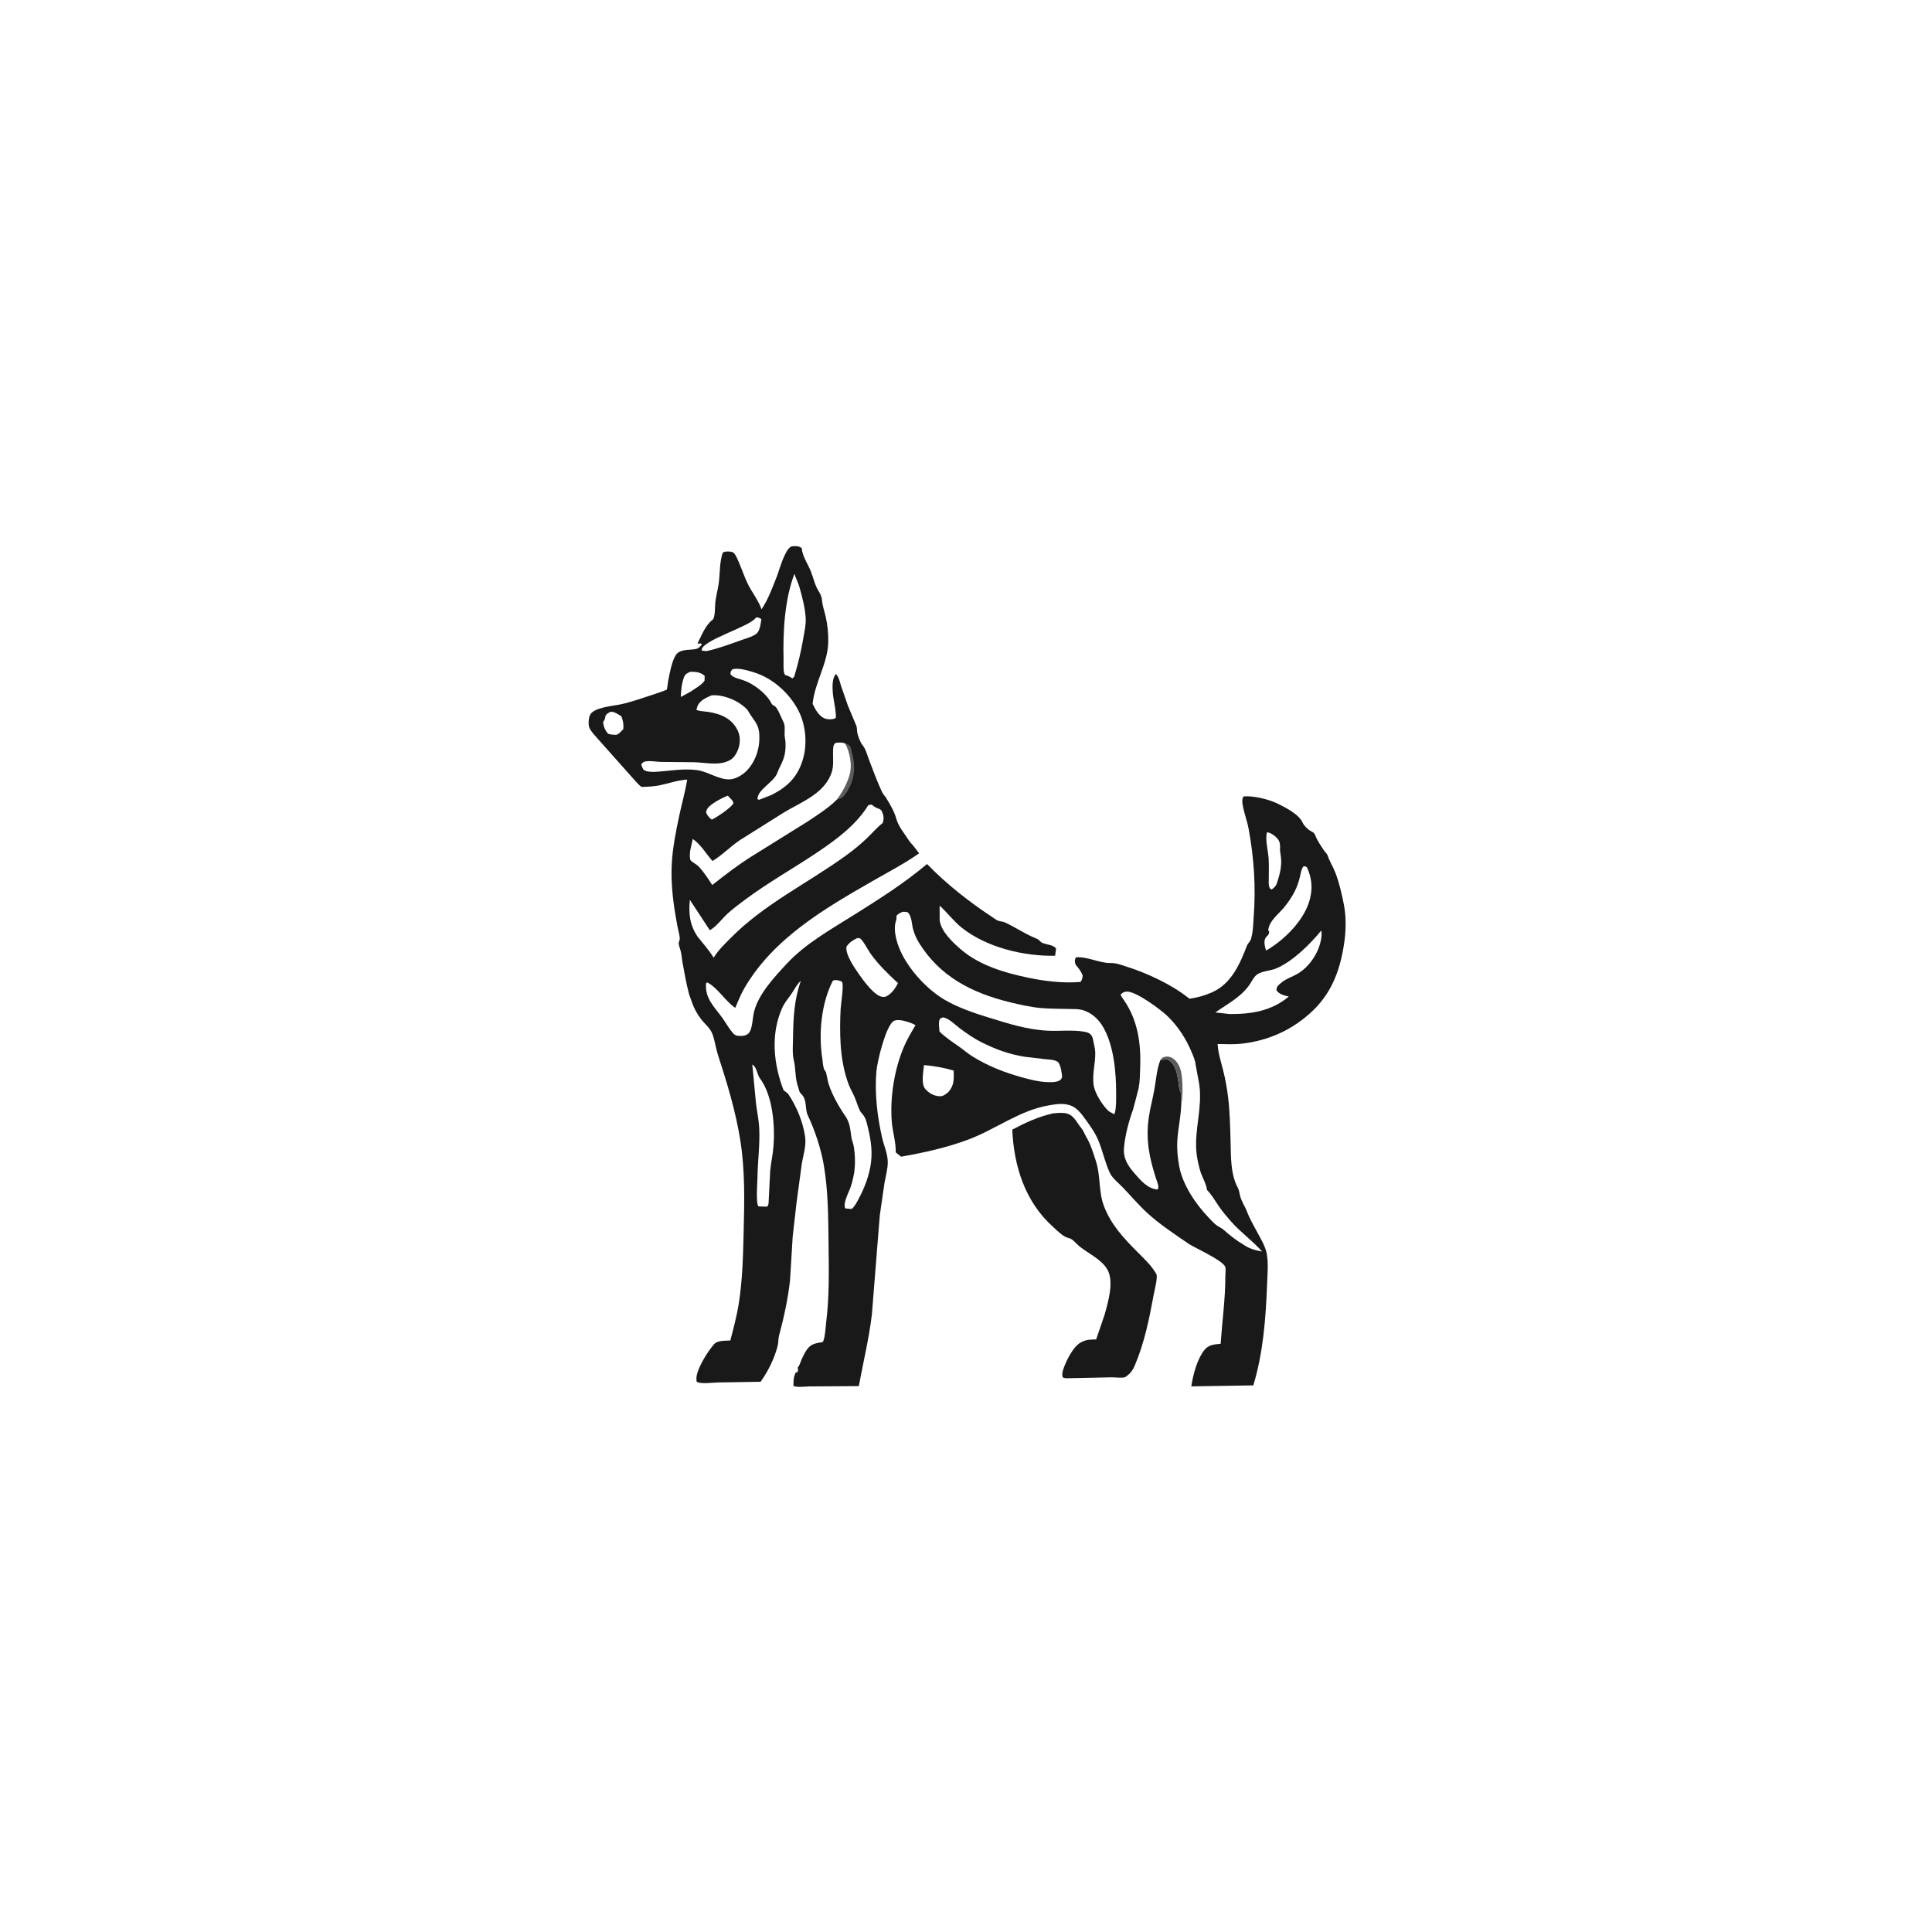 <svg version="1.1" xmlns="http://www.w3.org/2000/svg" style="display: block;" viewBox="0 0 2048 2048" width="1024" height="1024">
<path transform="translate(0,0)" fill="rgb(255,255,255)" d="M -0 -0 L 2048 0 L 2048 2048 L -0 2048 L -0 -0 z"/>
<path transform="translate(0,0)" fill="rgb(25,25,25)" d="M 1116.46 1180.17 C 1120.38 1179.81 1124.43 1179.46 1128.35 1179.88 C 1138.2 1180.95 1140.72 1189.3 1146.06 1195.62 C 1148.64 1198.66 1149.41 1201.7 1151.38 1205 C 1156.12 1212.91 1158.91 1222.25 1161.78 1231.07 C 1166.77 1246.34 1164.38 1263.23 1170.21 1278.46 C 1177.86 1298.47 1191.24 1312.62 1206.07 1327.51 C 1213.48 1334.95 1221.02 1341.87 1226.11 1351.19 C 1226.79 1356.99 1224.2 1365.74 1223.11 1371.67 C 1218.25 1398.06 1213.3 1423.13 1202.69 1448 C 1201.45 1450.91 1199.51 1454.15 1197.17 1456.32 C 1196.34 1457.1 1193.43 1459.57 1192.5 1459.89 C 1189.49 1460.93 1181.67 1459.97 1178.24 1460 L 1131.75 1460.98 C 1129.65 1461.05 1128.44 1460.86 1126.5 1460.07 C 1125.87 1457.3 1125.94 1455.34 1126.77 1452.61 C 1129.5 1443.62 1137.56 1427.13 1145.93 1422.94 L 1147.21 1422.33 C 1152.2 1419.82 1156.5 1419.94 1161.96 1419.89 L 1170.87 1393.79 C 1174.68 1380.12 1181.37 1357.95 1173.52 1345.16 C 1167.06 1334.64 1153.41 1328.61 1144 1320.99 C 1140.38 1318.06 1137.41 1313.36 1132.67 1312.33 C 1126.92 1311.08 1120.67 1304.53 1116.26 1300.55 C 1086.51 1273.73 1074.89 1236.54 1073.02 1197.47 C 1087.47 1189.85 1100.38 1183.81 1116.46 1180.17 z"/>
<path transform="translate(0,0)" fill="rgb(25,25,25)" d="M 838.291 579.5 L 840.111 579.085 C 843.844 578.644 846.921 578.782 849.852 581 C 850.739 590.197 856.092 597.156 859.472 605.509 C 862.094 611.99 863.72 620.135 867.415 626.027 C 869.427 629.235 871.077 632.52 871.365 636.365 C 871.797 642.111 873.976 647.937 875.246 653.579 C 877.326 662.828 878.247 672.005 877.936 681.5 C 877.211 703.601 863.602 723.754 861.416 746.066 C 864.278 752.142 868.466 760.061 875.503 762.002 C 878.407 762.803 883.621 762.732 886.037 761 C 886.352 751.661 883.23 742.352 882.707 733.011 C 882.392 727.386 882.121 718.861 886.083 714.5 C 889.253 717.486 890.338 723.196 891.604 727.25 L 898.802 748 L 907.811 769.483 C 908.598 771.61 908.307 773.803 908.614 776 C 909.084 779.356 911.961 787 914.156 789.632 C 917.789 793.988 918.918 799.501 920.953 804.733 C 925.407 816.179 929.739 828.558 935.03 839.583 C 936.202 842.026 938.097 843.824 939.501 846.092 C 943.377 852.355 948.07 860.372 950.002 867.5 C 952.325 876.072 958.142 882.624 962.82 889.97 C 963.509 891.053 964.101 892.004 964.988 892.948 C 968.408 896.589 971.325 900.61 974.313 904.605 C 958.731 915.442 941.772 924.334 925.315 933.755 C 873.808 963.241 819.397 994.979 788.826 1047.93 C 785.1 1054.38 782.346 1061.56 779.392 1068.39 C 768.467 1060.83 761.406 1047.8 750.003 1041.5 L 748.5 1041.99 C 746.853 1058.46 757.476 1067.41 766.125 1079.58 C 769.552 1084.4 772.6 1090.04 776.418 1094.5 C 778.331 1096.73 779.556 1097.74 782.474 1098.02 C 786.823 1098.45 792.408 1098.03 794.807 1093.65 C 797.813 1088.18 797.749 1078.52 799.378 1072.26 C 804.295 1053.37 820.569 1036.15 833.514 1022.08 C 853.509 1000.35 881.258 984.918 906.082 969.314 C 932.769 952.54 958.541 936.263 982.683 915.89 C 1003.2 937.055 1027.32 956.016 1051.87 972.165 C 1053.8 973.435 1055.84 975.099 1058 975.949 C 1060.38 976.886 1062.78 976.696 1065.26 977.821 C 1076.08 982.74 1085.86 989.629 1097 994.213 C 1099.09 995.074 1100.2 995.387 1101.79 997.025 C 1103.01 998.282 1103.66 999.036 1105.35 999.667 L 1106.86 1000.15 C 1111.58 1001.83 1115.79 1001.48 1119.5 1005.35 L 1118.46 1013.14 C 1085.24 1013.79 1045.86 1004.36 1019.57 983.448 C 1010.95 976.589 1004.29 967.413 996.033 960.075 L 996.109 975.371 C 997.328 987.387 1010.46 999.546 1019.17 1006.91 C 1038.7 1023.4 1064.41 1030.98 1089 1036.22 C 1107.19 1040.1 1126.93 1042.48 1145.5 1040.89 C 1147.09 1038.49 1147.39 1036.85 1147.71 1034 C 1146.25 1030.45 1144.49 1027.81 1142.04 1024.86 C 1141.18 1023.83 1140.52 1023.26 1140.02 1022 C 1138.98 1019.41 1139.32 1017.1 1140.5 1014.78 C 1153.64 1013.96 1165.18 1021.08 1177.57 1020.85 C 1183.35 1020.75 1188.79 1022.93 1194.24 1024.67 C 1216.72 1031.87 1241.4 1043.32 1260.03 1058.01 L 1260.9 1058.7 C 1269.47 1057.4 1277.07 1055.37 1285 1051.82 C 1305.35 1042.72 1314.37 1021.77 1321.82 1002.45 C 1322.88 999.716 1325.3 998.096 1326.19 995.209 L 1326.59 993.5 C 1328.46 986.458 1328.46 978.664 1329 971.391 C 1331.32 940.125 1329.32 909.536 1323.6 878.677 C 1322.02 870.163 1318.81 861.958 1317.33 853.5 C 1316.79 850.382 1316.42 846.949 1318.2 844.294 C 1328.24 843.164 1344.68 847.24 1353.83 851.627 C 1362.17 855.624 1377.19 863.356 1380.81 871.991 C 1382.16 875.214 1387.17 880.077 1390.38 881.432 C 1392.45 882.302 1393.6 883.81 1394.45 886 C 1396.42 891.104 1400.35 896.828 1403.47 901.5 C 1405 903.797 1406.61 904.625 1407.55 907.4 C 1409.62 913.49 1413.13 918.861 1415.46 924.857 C 1419.65 935.634 1422.39 947.82 1424.62 959.195 C 1426.86 970.689 1426.85 984.498 1425.36 996.12 C 1421.75 1024.36 1413.25 1050.37 1392.39 1070.63 C 1371.24 1091.18 1345.17 1103.22 1315.71 1106.4 C 1307.54 1107.28 1298.96 1106.79 1290.74 1106.68 C 1291.24 1116.18 1294.06 1124.64 1296.38 1133.78 C 1298.83 1143.42 1300.6 1152.91 1301.8 1162.77 C 1303.67 1178.07 1304.02 1193.74 1304.44 1209.15 C 1304.88 1225 1304.2 1244.03 1311.87 1258.5 C 1314.18 1262.85 1313.91 1267.15 1315.87 1271.55 L 1318.04 1276.5 C 1320.73 1280.83 1321.92 1284.93 1324.01 1289.5 C 1326.7 1295.39 1329.95 1301 1332.99 1306.7 C 1336.67 1313.58 1341.55 1321.52 1342.87 1329.3 C 1344.65 1339.76 1343.55 1351.03 1343.15 1361.58 C 1341.8 1397.34 1339.03 1434.2 1328.57 1468.56 L 1262.83 1469.62 C 1264.72 1457.14 1268.89 1440.95 1276.82 1430.92 C 1281.13 1425.46 1287.54 1425.08 1293.92 1424.44 C 1295.61 1400.35 1298.98 1376.45 1298.93 1352.27 C 1298.93 1350.29 1299.54 1344.65 1298.88 1343.01 C 1296.04 1335.97 1268.09 1323.5 1260.97 1319.09 C 1245.79 1308.74 1229.49 1298.07 1215.98 1285.64 C 1206.94 1277.32 1198.78 1267.63 1190.24 1258.76 C 1185.77 1254.12 1179.07 1248.94 1176.36 1243.1 L 1175.91 1242.05 C 1170.96 1231.01 1168.7 1218.98 1163.84 1207.88 C 1160.12 1199.37 1154.3 1191.6 1148.85 1184.14 C 1144.41 1178.08 1139.43 1172.5 1131.77 1170.96 L 1130.5 1170.73 C 1124.28 1169.54 1118.27 1170.65 1112.1 1171.68 C 1080.98 1176.84 1055.07 1197.41 1025.85 1208.21 C 1002.89 1216.7 979.232 1221.93 955.171 1226.14 L 949.5 1221.55 C 949.846 1210.86 946.226 1200.15 945.352 1189.42 C 943.228 1163.33 948.069 1133.1 958.468 1109.01 C 961.785 1101.32 966.315 1093.96 970.409 1086.67 C 966.753 1084.53 961.76 1082.96 957.639 1082 C 954.76 1081.33 949.478 1080.66 946.928 1082.57 C 938.708 1088.75 929.905 1125.03 928.982 1136.02 C 927.063 1158.86 929.954 1183.48 935.033 1205.83 C 937.014 1214.55 941.014 1222.89 941.068 1231.92 C 941.11 1239.08 938.838 1246.85 937.613 1253.9 L 932.607 1288.39 L 924.234 1393.35 C 921.169 1419.19 915.067 1443.83 910.379 1469.33 L 858.067 1469.66 C 854.025 1469.72 844.203 1471.03 841.038 1469 C 841.189 1465.74 841.039 1461.94 841.97 1458.81 L 842.468 1457.5 L 843.5 1454.77 L 845.234 1454.77 C 846.078 1452.34 846.247 1452.17 845.5 1449.74 C 846.505 1448.58 847.017 1447.97 847.582 1446.5 C 849.872 1440.53 852.268 1434.67 856.186 1429.54 C 860.228 1424.24 865.945 1423.69 872.053 1422.67 L 872.803 1421.4 C 874.755 1416.14 874.969 1408.32 875.668 1402.72 C 879.225 1374.25 878.644 1347.38 878.302 1318.86 C 877.965 1290.78 877.978 1262.16 873.151 1234.41 C 870.26 1217.78 863.768 1198.01 856.478 1182.7 C 852.812 1175 856.032 1166.76 849.691 1159.97 C 848.551 1158.75 847.844 1158.15 847.254 1156.51 L 846.882 1155.09 L 845.329 1150.02 L 844.831 1148.04 C 842.825 1140.48 843.412 1131.98 841.568 1124.5 C 839.721 1117.01 840.52 1108.65 840.623 1100.9 C 840.914 1078.97 841.716 1060.75 848.833 1039.81 C 845.005 1042.97 842.185 1048.75 839.365 1052.92 C 835.778 1058.23 831.805 1062.53 829.154 1068.45 C 816.701 1096.28 819.928 1128.01 830.654 1155.78 C 832.405 1157.04 834.674 1158.39 835.877 1160.21 C 844.673 1173.5 851.084 1189.02 853.427 1204.77 C 854.907 1214.71 851.36 1224.64 849.832 1234.4 L 844.345 1274.99 L 840.3 1310.6 L 837.469 1357.07 C 835.298 1376.8 830.989 1396.64 825.834 1415.78 C 824.898 1419.26 825.265 1422.95 824.398 1426.45 C 821.152 1439.54 814.166 1453.78 806.252 1464.73 L 760.901 1465.47 C 755.132 1465.57 743.378 1467.4 738.5 1464.77 L 738.23 1462.23 C 737.568 1452.38 750.389 1432.2 756.965 1424.88 C 760.727 1420.69 768.805 1421.32 774.179 1421.01 C 777.568 1407.94 781.084 1394.88 783.168 1381.53 C 787.156 1355.97 787.679 1331.22 788.312 1305.5 C 789.107 1273.21 789.857 1241 784.774 1208.96 C 779.873 1178.07 770.791 1148.12 761.125 1118.5 C 758.746 1111.21 757.911 1103.6 755.303 1096.38 C 753.001 1090 747.781 1086.11 743.666 1080.97 C 739.396 1075.65 735.7 1068.93 733.489 1062.48 L 730.327 1053.5 C 727.513 1042.81 725.544 1031.59 723.568 1020.7 C 722.716 1016.01 722.475 1010.53 720.944 1006.07 C 720.452 1004.63 719.227 1000.94 719.472 999.5 C 719.814 997.493 720.783 996.514 720.54 994 C 720.175 990.237 718.948 986.272 718.238 982.531 C 714.011 960.257 710.935 938.673 712.082 915.902 C 712.923 899.228 716.557 880.919 720.047 864.557 C 722.784 851.728 726.359 839.412 728.453 826.403 C 717.976 827.066 709.864 830.247 699.78 832.327 C 693.228 833.678 686.82 834.054 680.147 834.173 C 676.608 831.9 673.707 827.834 670.753 824.8 L 634.5 784.088 C 631.393 780.3 627.108 776.382 624.987 771.975 C 623.331 768.534 623.818 761.165 625.505 757.803 C 629.531 749.779 649.665 748.42 657.92 746.634 C 663.86 745.349 669.696 743.58 675.506 741.804 C 678.606 740.856 706.081 731.887 706.726 731.079 C 707.295 730.366 707.901 723.935 708.181 722.475 C 709.74 714.347 711.944 701.359 716.35 694.5 C 720.844 687.505 730.991 689.502 738 687.905 C 740.697 687.291 742.495 685.119 744.054 683 C 742.088 680.971 741.855 683.008 739.409 682 C 744.027 673.26 747.308 663.282 755.312 657.005 C 758.256 654.696 757.811 643.056 758.2 639 C 758.836 632.352 760.844 625.618 761.807 618.947 C 763.273 608.781 762.621 594.783 766.351 585.5 C 770.19 584.139 772.534 584.466 776.5 585.188 C 778.35 586.63 779.279 587.637 780.348 589.768 C 785.086 599.211 788.125 609.538 792.787 619.081 C 796.891 627.482 803.197 635.403 806.536 644.018 L 807.241 645.936 C 814.182 635.588 818.728 623.191 823.266 611.626 C 826.569 603.208 831.321 584.159 838.291 579.5 z"/>
<path transform="translate(0,0)" fill="rgb(94,91,89)" d="M 895.92 788.072 C 898.794 789.113 900.5 789.523 901.799 792.5 L 903.216 797.993 L 903.687 799.83 C 907.146 814.208 905.661 827.13 897.643 839.54 C 894.563 844.305 892.581 846.339 887.026 847.73 C 893.067 839.717 897.747 831.172 900.61 821.51 C 903.667 811.194 900.984 797.36 895.92 788.072 z"/>
<path transform="translate(0,0)" fill="rgb(255,255,255)" d="M 771.441 843.5 L 771.796 843.731 C 773.997 846.683 776.917 847.836 777.46 851.5 C 775.623 855.816 759.275 866.772 754.5 868.849 C 752.239 867.084 749.658 864.512 748.72 861.77 C 748.177 860.182 748.806 859.341 749.469 857.931 C 751.937 852.679 765.831 845.525 771.441 843.5 z"/>
<path transform="translate(0,0)" fill="rgb(255,255,255)" d="M 731.607 712.153 C 737.642 712.077 742.38 712.327 747.022 716.5 L 746.843 721.5 C 744.13 725.973 736.317 730.2 731.892 733.281 L 721.639 738.828 C 721.926 731.858 722.643 724.071 725.215 717.5 C 726.514 714.182 728.646 713.604 731.607 712.153 z"/>
<path transform="translate(0,0)" fill="rgb(255,255,255)" d="M 647.16 754.5 C 651.37 754.265 655.153 757.256 658.728 759.297 C 660.513 764.312 661.247 767.583 660.713 773 C 657.912 775.366 657.092 777.613 653.5 778.896 C 650.218 778.905 647.623 778.84 644.5 777.778 C 641.395 773.95 639.842 770.403 639.28 765.5 C 640.277 763.872 641.197 762.607 641.547 760.705 L 641.708 759.5 C 642.363 756.719 644.893 755.941 647.16 754.5 z"/>
<path transform="translate(0,0)" fill="rgb(255,255,255)" d="M 1342.96 882.5 L 1344.37 882.349 C 1348.48 883.73 1351.7 886.03 1354.51 889.374 C 1356.63 891.898 1357.17 895.993 1356.91 899.249 C 1356.74 901.318 1357.03 903.457 1357.4 905.5 C 1359.5 916.973 1356.74 926.984 1353 937.744 C 1351.45 940.117 1350.44 941.293 1348 942.888 L 1346.26 941.826 C 1344.32 938.508 1344.97 934.366 1344.97 930.636 C 1344.97 923.743 1345.22 916.758 1344.78 909.879 C 1344.26 901.766 1341.01 890.227 1342.96 882.5 z"/>
<path transform="translate(0,0)" fill="rgb(255,255,255)" d="M 801.405 654.5 L 801.918 654.475 C 804.498 654.744 805.238 654.761 807.039 656.5 C 806.474 660.717 805.68 667.189 802.949 670.637 C 800.178 674.135 791.435 676.588 787.297 678.042 C 774.776 682.443 761.835 687.429 748.849 690.218 L 744 689.723 C 741.089 679.394 796.103 664.138 801.405 654.5 z"/>
<path transform="translate(0,0)" fill="rgb(255,255,255)" d="M 979.468 1129.02 C 990.378 1130.04 1000.44 1131.72 1010.95 1134.87 C 1011.09 1144.09 1011.68 1150.65 1005.02 1157.91 C 1002.4 1159.87 1000.04 1162.08 996.59 1162.07 C 990.33 1162.05 984.93 1158.99 980.868 1154.38 C 976.055 1148.91 978.892 1136 979.468 1129.02 z"/>
<path transform="translate(0,0)" fill="rgb(255,255,255)" d="M 908.49 994.5 L 909.405 994.412 C 910.621 994.371 910.537 994.358 911.66 994.841 C 914.299 995.976 920.302 1007.2 922.225 1010 C 930.552 1022.12 941.248 1032.17 951.898 1042.2 C 948.881 1047.85 945.334 1053.24 939.5 1056.23 C 937.811 1056.84 936.568 1056.93 934.818 1056.61 C 926.653 1055.08 915.8 1040.14 910.953 1033.3 C 906.146 1026.51 895.875 1011.78 897.294 1003.5 C 900.378 998.978 903.658 996.927 908.49 994.5 z"/>
<path transform="translate(0,0)" fill="rgb(255,255,255)" d="M 1381.56 918.5 C 1383.86 918.313 1383.36 917.994 1385.48 919.5 C 1390.49 930.61 1391.6 940.788 1388.65 952.732 C 1383.33 974.281 1362.95 995.031 1344.5 1006.18 L 1342.11 1007.56 L 1341.62 1006 C 1340.51 1002.94 1339.65 997.584 1341.38 994.5 C 1343.16 991.314 1345.2 991.803 1345.38 987.639 L 1344.36 986 L 1344.49 985.136 C 1346.04 975.709 1354.76 969.511 1360.65 962.502 C 1365.23 957.047 1369.29 951.215 1372.5 944.842 C 1374.94 939.995 1376.68 934.766 1377.98 929.5 C 1378.94 925.645 1379.23 921.831 1381.56 918.5 z"/>
<path transform="translate(0,0)" fill="rgb(255,255,255)" d="M 842.123 608.24 C 843.558 613.043 846.048 617.387 847.425 622.296 C 850.379 632.831 853.712 645.182 854.095 656.144 C 854.324 662.716 852.786 669.268 851.69 675.711 C 849.233 690.141 846.104 703.487 841.826 717.5 L 839.974 719.086 C 838.024 717.847 836.327 716.735 834.094 716.084 L 832.5 715.643 C 831.894 714.89 831.517 714.549 831.251 713.5 C 830.191 709.323 830.707 703.108 830.601 698.737 C 829.892 669.373 831.685 635.829 842.123 608.24 z"/>
<path transform="translate(0,0)" fill="rgb(255,255,255)" d="M 797.457 1128.5 C 802.021 1130.59 802.598 1139.15 805.458 1142.95 C 819.118 1161.11 821.628 1192.91 819.948 1215 C 819.282 1223.76 817.286 1232.37 816.428 1241.09 L 814.709 1275.5 C 814.49 1277.27 814.219 1277.87 813 1279.17 L 804 1278.83 C 801.074 1275.52 802.878 1253.29 802.955 1248.06 C 803.209 1230.67 805.684 1213.15 804.805 1195.77 C 804.37 1187.18 802.555 1178.67 801.449 1170.15 L 797.457 1128.5 z"/>
<path transform="translate(0,0)" fill="rgb(255,255,255)" d="M 1400.49 986.5 C 1400.95 988.11 1401.03 989.836 1400.92 991.5 C 1399.82 1007.35 1388.77 1024.86 1374.74 1032.68 C 1369.45 1035.62 1363.16 1037.57 1358.51 1041.5 C 1355.22 1044.28 1353.46 1045.19 1353.04 1049.5 C 1355.51 1053.73 1360.56 1054.95 1365.01 1056.14 L 1366.14 1056.43 C 1347.66 1071.78 1326.66 1075.05 1303.42 1074.93 L 1288.34 1073.23 C 1302.23 1063.39 1317.63 1055.96 1326.58 1040.64 C 1328.4 1037.53 1330.19 1034.46 1333.33 1032.49 C 1338.29 1029.38 1346.86 1029.02 1352.5 1026.71 C 1369.91 1019.58 1388.88 1000.82 1400.49 986.5 z"/>
<path transform="translate(0,0)" fill="rgb(255,255,255)" d="M 999.319 1078.5 C 1005.44 1078.8 1013.24 1087.04 1018.15 1090.61 C 1025.08 1095.67 1032.53 1100.92 1040.21 1104.75 C 1055.41 1112.32 1069.3 1117.5 1086.14 1120.2 L 1108.8 1122.86 C 1113.4 1123.33 1118.07 1123.21 1121.9 1126.09 C 1124.72 1130.62 1125.34 1136.29 1125.93 1141.5 C 1124.68 1144.77 1124.66 1144.56 1121.5 1146.14 C 1119.44 1146.74 1117.48 1147.07 1115.33 1147.13 C 1104.09 1147.44 1094.25 1145.06 1083.49 1142.07 C 1064.76 1136.88 1047.8 1130.3 1031.13 1120.03 C 1026.06 1116.9 1021.55 1112.94 1016.7 1109.5 C 1009.11 1104.13 1002.74 1100.11 995.931 1093.53 C 995.687 1089.89 994.773 1084.88 995.785 1081.38 C 996.364 1079.38 997.558 1079.41 999.319 1078.5 z"/>
<path transform="translate(0,0)" fill="rgb(255,255,255)" d="M 776.361 709.5 C 782.536 707.515 793.145 710.867 799.206 712.725 C 818.954 718.779 836.821 734.76 846.294 753.104 C 854.476 768.948 856.099 789.587 850.626 806.524 C 844.724 824.786 833.889 834.614 817.225 842.94 L 804.5 847.876 L 802.977 847 C 802.855 836.989 820.481 829.115 823.918 819.412 C 825.74 814.266 828.73 809.768 830.464 804.486 L 830.94 803 C 832.853 797.166 833.246 788.165 832.04 782.134 C 831.056 777.215 832.655 771.529 831.131 766.882 L 830.555 765.5 L 825.214 753.979 L 824.64 753 C 823.362 750.781 822.731 749.3 820.398 748.018 C 818.562 747.009 818.405 746.848 817.426 745 C 812.057 734.861 799.316 725.311 788.754 721.355 C 783.66 719.448 778.483 719.058 774.5 715.073 C 774.082 711.965 774.47 712.071 776.361 709.5 z"/>
<path transform="translate(0,0)" fill="rgb(255,255,255)" d="M 754.131 737.148 C 764.48 735.936 778.584 741.052 786.856 747.574 L 787.796 748.339 C 790.075 750.136 791.853 751.487 793.284 754.071 C 798.058 762.693 803.931 766.512 804.809 777.5 C 805.94 791.648 801.666 806.133 791.858 816.671 C 787.672 821.167 780.38 825.618 774.151 826.102 C 762.502 827.006 750.776 817.969 739 816.365 C 723.608 814.268 708.499 817.551 693.157 818.256 C 688.796 818.01 685.889 818.374 682.108 815.913 C 680.966 813.785 680.199 812.445 679.824 810 C 680.549 809.327 681.172 808.522 682 807.981 C 685.527 805.676 695.782 807.498 700.036 807.64 L 735.5 807.983 C 745.77 808.232 758.995 811.097 768.814 807.877 C 776.224 805.447 778.845 802.432 781.954 795.5 C 784.526 789.766 785.075 781.841 782.673 775.953 C 777.039 762.137 764.351 756.628 750.5 754.595 C 746.567 754.018 741.868 754.067 738.213 752.5 L 739.173 749.062 C 741.412 742.61 748.383 739.735 754.131 737.148 z"/>
<path transform="translate(0,0)" fill="rgb(255,255,255)" d="M 882.898 1039.5 C 884.375 1039.05 885.58 1038.73 887.137 1038.99 C 888.368 1039.19 891.977 1039.93 892.654 1041 C 894.69 1044.21 891.354 1064.71 891.1 1069.6 C 890.457 1082.04 890.345 1094.35 891.097 1106.78 C 891.954 1120.95 894.599 1136.52 899.712 1149.8 C 901.512 1154.47 904.075 1158.83 906.115 1163.4 C 907.993 1167.61 910.342 1176.7 913.188 1179.79 C 916.198 1183.07 917.427 1185.19 918.582 1189.55 C 922.309 1203.65 925.113 1217.35 923.33 1232.05 C 921.699 1245.5 916.539 1259.15 910.093 1271 C 908.172 1274.53 906.041 1279.03 902.842 1281.5 C 900.597 1281.55 898.241 1281.15 896 1280.94 C 893.277 1275.48 899.743 1264.04 901.712 1258.27 C 903.217 1253.85 904.336 1249.28 905.185 1244.7 C 906.858 1235.67 906.516 1224.32 905.022 1215.26 C 904.473 1211.93 902.958 1208.72 902.5 1205.51 C 901.298 1197.08 901.045 1190.04 895.766 1182.6 C 889.323 1173.51 879.295 1155.74 877.397 1144.93 L 875.555 1136.5 L 873.842 1134 C 872.379 1130.97 872.11 1125.02 871.594 1121.61 C 867.619 1095.33 870.562 1063.43 882.898 1039.5 z"/>
<path transform="translate(0,0)" fill="rgb(255,255,255)" d="M 887.026 847.73 C 877.723 856.8 866.901 863.665 856.131 870.824 L 796.858 907.75 C 782.056 917.022 768.708 927.349 755.023 938.162 C 750.598 931.484 746.008 924.065 740.381 918.335 C 737.596 915.499 734.4 914.721 731.708 911.5 C 730.93 907.11 731.174 903.328 732.199 898.982 L 734.37 889.358 C 743.162 895.357 748.223 904.815 755.269 912.695 C 765.664 906.464 774.334 897.232 784.483 890.467 L 830.5 861.53 C 847.962 850.867 872.253 842.103 880.632 821.364 L 881.157 820 C 884.319 812.129 882.65 802.853 883.141 794.5 C 883.325 791.384 883.324 789.592 885.631 787.545 C 889.514 787.068 892.197 786.728 895.92 788.072 C 900.984 797.36 903.667 811.194 900.61 821.51 C 897.747 831.172 893.067 839.717 887.026 847.73 z"/>
<path transform="translate(0,0)" fill="rgb(255,255,255)" d="M 920.416 853.5 C 921.577 853.158 922.801 853.074 924 852.914 C 926.021 854.548 927.774 855.904 930.24 856.804 L 931.289 857.179 C 932.787 857.748 934.222 858.605 934.871 860.103 C 936.756 864.459 937.325 868.015 935.609 872.5 C 929.506 877.222 924.498 883.252 918.914 888.572 C 911.979 895.179 904.584 901.228 896.83 906.847 C 856.168 936.313 809.782 958.403 774.239 994.633 C 768.277 1000.71 761.853 1006.72 757.31 1013.97 L 756.544 1015.23 C 751.587 1007.26 745.323 1000.1 739.414 992.823 C 731.054 980.265 729.871 968.449 731.299 953.873 L 752.415 986.094 C 758.957 982.724 765.905 973.282 771.58 968.158 C 777.246 963.041 783.542 958.395 789.659 953.818 C 814.234 935.433 841.66 920.201 867.159 902.999 C 886.928 889.662 907.824 874.186 920.416 853.5 z"/>
<path transform="translate(0,0)" fill="rgb(255,255,255)" d="M 957.25 966.5 C 958.867 966.44 960.4 966.717 962 966.928 C 966.755 971.026 966.258 979.203 967.974 985.267 C 969.385 990.255 971.519 995.123 974.25 999.528 C 996.319 1035.13 1030.14 1052.5 1069.89 1062.25 C 1081.24 1065.03 1092.67 1067.66 1104.35 1068.64 C 1114.03 1069.45 1123.87 1069.27 1133.59 1069.56 C 1137.94 1069.68 1142.73 1069.43 1146.94 1070.54 C 1156.88 1073.17 1164.46 1080.19 1169.5 1088.95 C 1180.78 1108.55 1183.21 1136.86 1183.14 1159.09 C 1183.12 1166.25 1183.43 1173.53 1181.63 1180.5 L 1180.5 1180.93 L 1175.18 1177.85 C 1168.61 1171.58 1160.25 1158.66 1159.18 1149.5 C 1157.87 1138.28 1161.11 1127.37 1161.02 1116.23 C 1160.99 1112.23 1159.98 1108.39 1159.18 1104.5 C 1158.76 1102.47 1158.49 1100.4 1157.52 1098.53 C 1155.5 1094.63 1151.67 1094.01 1147.7 1093.4 C 1135.87 1091.6 1122.65 1093.23 1110.56 1092.58 C 1087.99 1091.38 1068.75 1084.96 1047.38 1078.45 C 1032.52 1073.92 1014.59 1067.64 1001.23 1059.73 C 983.503 1049.23 966.051 1030.54 956.594 1012.34 C 951.476 1002.5 946.148 987.019 949.782 976.031 C 950.296 974.475 950.307 973.153 950.367 971.532 L 950.399 970.5 C 952.79 968.442 954.249 967.456 957.25 966.5 z"/>
<path transform="translate(0,0)" fill="rgb(255,255,255)" d="M 1229.92 1123.9 C 1226.2 1133.8 1225.43 1145.24 1223.54 1155.67 C 1221.78 1165.38 1219.13 1174.9 1217.74 1184.69 C 1214.41 1208.15 1218.29 1227.46 1225.57 1249.67 C 1226.63 1252.89 1229.22 1258.18 1227 1260.94 C 1216.31 1260.1 1208.95 1251.06 1202.39 1243.5 C 1195.31 1235.34 1190.44 1227.61 1191.5 1216.38 C 1192.78 1202.82 1196.49 1188.79 1201.15 1176.03 L 1206.98 1153.7 C 1208.37 1146.67 1208.36 1139.16 1208.63 1132 C 1209.61 1106.49 1206.31 1081.79 1191.41 1060.17 C 1190.12 1058.3 1188.77 1056.6 1187.86 1054.5 C 1189.65 1052.34 1191.08 1051.48 1194 1051.16 C 1203.34 1050.12 1229.63 1069.73 1236.71 1076.31 C 1248.19 1086.99 1257.45 1101.24 1263.36 1115.74 C 1265.11 1120.03 1266.98 1124.11 1267.44 1128.76 L 1271.18 1149 L 1271.43 1150.86 C 1274.51 1174.49 1266.17 1197.56 1268.21 1220.73 C 1268.85 1227.99 1270.48 1235.22 1272.59 1242.18 C 1273.93 1246.59 1279.67 1257.33 1279.35 1261.29 C 1284.62 1266.62 1287.95 1272.75 1292.15 1278.85 C 1296.07 1284.53 1300.68 1289.98 1305.25 1295.15 C 1315.31 1306.53 1328.04 1315.39 1337.83 1326.7 C 1330.09 1325.21 1323.93 1323.59 1317.4 1318.88 C 1311.76 1315.73 1306.53 1311.56 1301.51 1307.5 C 1298.87 1305.36 1296.44 1302.63 1293.39 1301.11 C 1288.14 1298.5 1285.47 1295.12 1281.53 1291.05 C 1267.87 1276.93 1253.65 1256.12 1250.04 1236.47 C 1248.33 1227.14 1247.46 1218.16 1248.04 1208.64 C 1248.78 1196.48 1251.54 1184.62 1252.12 1172.35 C 1252.04 1168.74 1252.71 1159.37 1251.09 1156.52 C 1249.73 1154.13 1249.66 1150.15 1249.24 1147.38 C 1247.99 1139.1 1246.76 1129.66 1239.59 1124.16 C 1236.78 1122.01 1233.23 1123.4 1229.92 1123.9 z"/>
<path transform="translate(0,0)" fill="rgb(94,91,89)" d="M 1229.92 1123.9 C 1231.64 1121.19 1232 1121.03 1235.14 1120.24 C 1237.86 1119.56 1240.83 1120.27 1243.17 1121.82 C 1249.03 1125.7 1251.73 1132.85 1252.59 1139.52 C 1253.84 1149.16 1253.95 1162.83 1252.12 1172.35 C 1252.04 1168.74 1252.71 1159.37 1251.09 1156.52 C 1249.73 1154.13 1249.66 1150.15 1249.24 1147.38 C 1247.99 1139.1 1246.76 1129.66 1239.59 1124.16 C 1236.78 1122.01 1233.23 1123.4 1229.92 1123.9 z"/>
</svg>